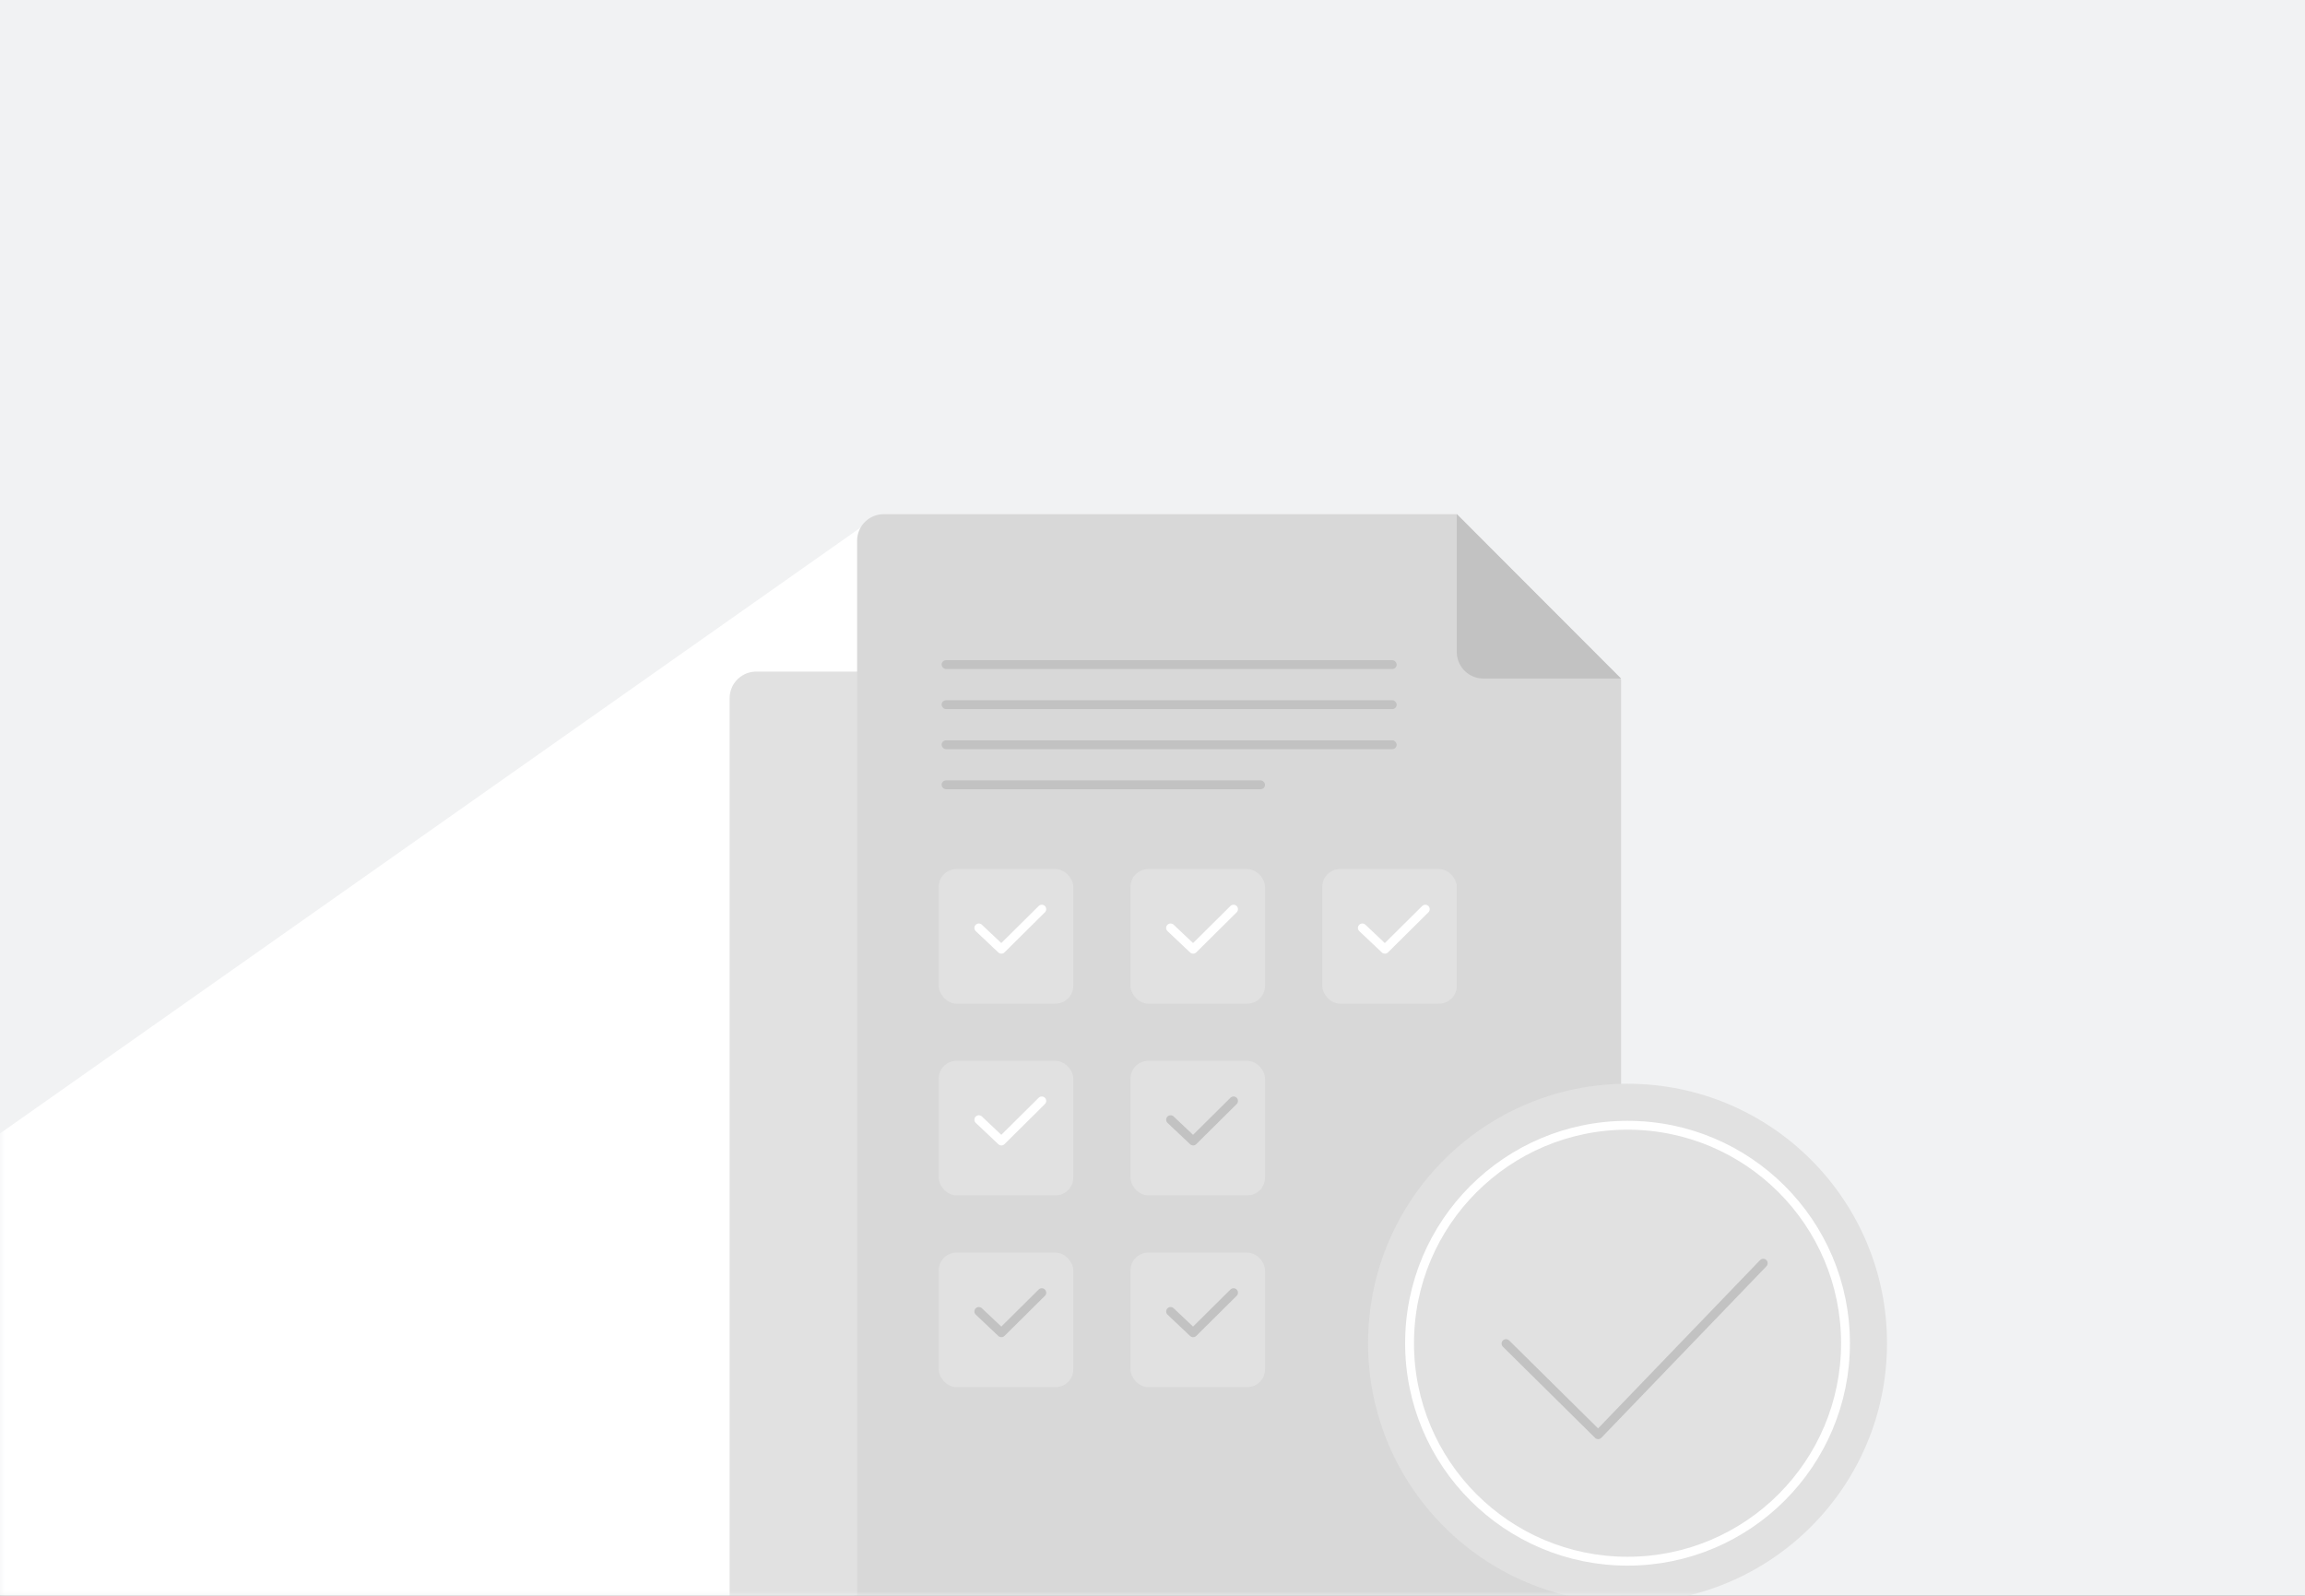 <svg xmlns="http://www.w3.org/2000/svg" xmlns:xlink="http://www.w3.org/1999/xlink" width="260" height="180" viewBox="0 0 260 180">
    <rect x="0" y="0" width="260" height="180" fill="#333333" stroke="none"/>
    <defs>
        <path id="a" d="M0 0h260v180H0z"/>
    </defs>
    <g fill="none" fill-rule="evenodd">
        <mask id="b" fill="#fff">
            <use xlink:href="#a"/>
        </mask>
        <use fill="#F1F2F3" xlink:href="#a"/>
        <g mask="url(#b)">
            <path fill="#FFF" fill-rule="nonzero" d="M97.954 58.887L0 127.849V180h96.386z"/>
            <g transform="translate(82 58)">
                <path fill="#E1E1E1" d="M3.303 17.756h44.154v104.921H.303V20.756a3 3 0 0 1 3-3z"/>
                <path fill="#D8D8D8" d="M17.681 0H82.36l18.5 18.635v104.042H14.68V3a3 3 0 0 1 3-3z"/>
                <g transform="translate(23.89 40.031)">
                    <rect width="15.173" height="15.173" fill="#E1E1E1" rx="2"/>
                    <path stroke="#FFF" stroke-linecap="round" stroke-linejoin="round" d="M11.622 4.52L7.064 9.04 4.52 6.637"/>
                </g>
                <rect width="36.48" height="1" x="24.213" y="30.024" fill="#C2C2C2" rx=".5"/>
                <rect width="51.331" height="1" x="24.213" y="25.504" fill="#C2C2C2" rx=".5"/>
                <rect width="51.331" height="1" x="24.213" y="20.984" fill="#C2C2C2" rx=".5"/>
                <rect width="51.331" height="1" x="24.213" y="16.465" fill="#C2C2C2" rx=".5"/>
                <g transform="translate(23.89 61.661)">
                    <rect width="15.173" height="15.173" fill="#E1E1E1" rx="2"/>
                    <path stroke="#FFF" stroke-linecap="round" stroke-linejoin="round" d="M11.622 4.52L7.064 9.04 4.52 6.637"/>
                </g>
                <g transform="translate(45.52 40.031)">
                    <rect width="15.173" height="15.173" fill="#E1E1E1" rx="2"/>
                    <path stroke="#FFF" stroke-linecap="round" stroke-linejoin="round" d="M11.622 4.52L7.064 9.04 4.52 6.637"/>
                </g>
                <g transform="translate(67.15 40.031)">
                    <rect width="15.173" height="15.173" fill="#E1E1E1" rx="2"/>
                    <path stroke="#FFF" stroke-linecap="round" stroke-linejoin="round" d="M11.622 4.52L7.064 9.04 4.52 6.637"/>
                </g>
                <g transform="translate(45.52 61.661)">
                    <rect width="15.173" height="15.173" fill="#E1E1E1" rx="2"/>
                    <path stroke="#C2C2C2" stroke-linecap="round" stroke-linejoin="round" d="M11.622 4.52L7.064 9.04 4.52 6.637"/>
                </g>
                <g transform="translate(23.89 83.291)">
                    <rect width="15.173" height="15.173" fill="#E1E1E1" rx="2"/>
                    <path stroke="#C2C2C2" stroke-linecap="round" stroke-linejoin="round" d="M11.622 4.52L7.064 9.04 4.52 6.637"/>
                </g>
                <g transform="translate(45.52 83.291)">
                    <rect width="15.173" height="15.173" fill="#E1E1E1" rx="2"/>
                    <path stroke="#C2C2C2" stroke-linecap="round" stroke-linejoin="round" d="M11.622 4.52L7.064 9.04 4.52 6.637"/>
                </g>
                <path fill="#C2C2C2" d="M100.858 18.535H85.323a3 3 0 0 1-3-3V0l18.535 18.535z"/>
                <g transform="translate(72.315 64.244)">
                    <circle cx="29.268" cy="29.268" r="29.268" fill="#E1E1E1"/>
                    <circle cx="29.268" cy="29.268" r="24.587" stroke="#FFF"/>
                </g>
                <path stroke="#C2C2C2" stroke-linecap="round" stroke-linejoin="round" d="M116.89 84.486L98.27 103.83 87.876 93.552"/>
            </g>
        </g>
    </g>
</svg>
